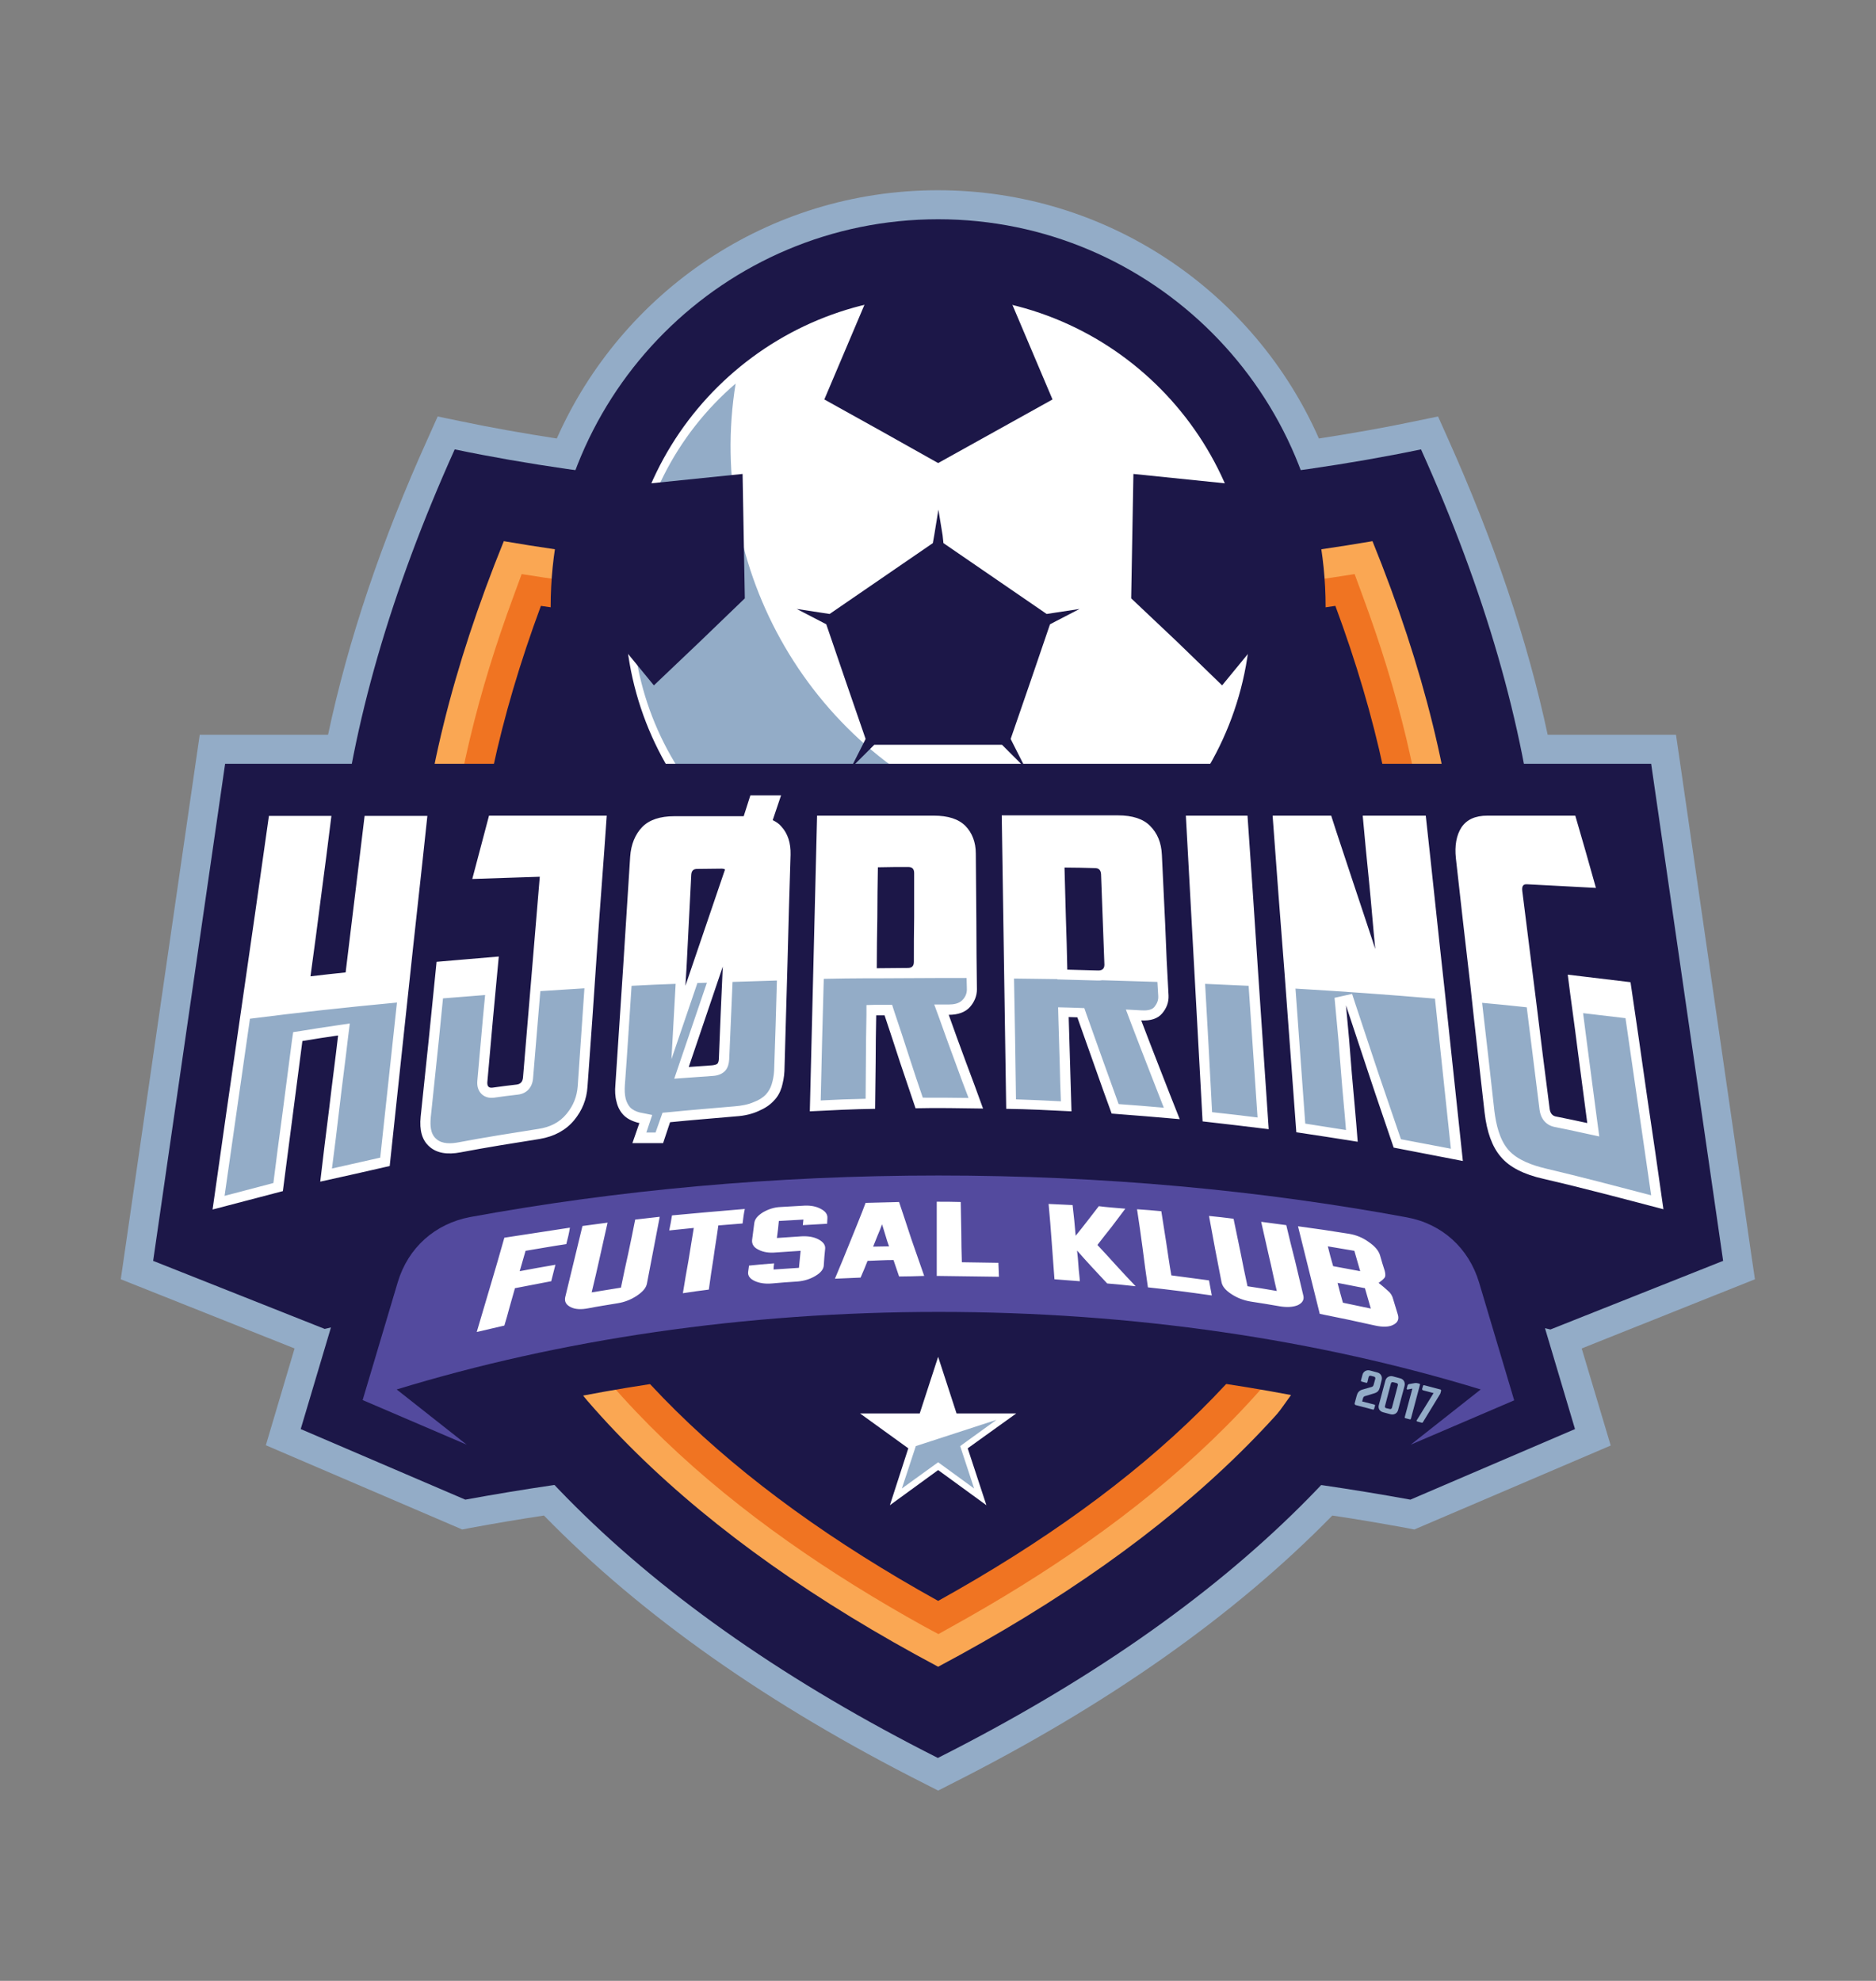 <?xml version="1.0" encoding="utf-8"?>
<!-- Generator: Adobe Illustrator 26.0.2, SVG Export Plug-In . SVG Version: 6.00 Build 0)  -->
<svg version="1.1" id="Layer_1" xmlns="http://www.w3.org/2000/svg" xmlns:xlink="http://www.w3.org/1999/xlink" x="0px" y="0px"
	 viewBox="0 0 672.5 710.1" style="enable-background:new 0 0 672.5 710.1;" xml:space="preserve">
<rect x="0" y="0" width="672.5" height="710.1" fill="#808080" stroke="none"/>
<style type="text/css">
	.st0{fill-rule:evenodd;clip-rule:evenodd;fill:#93ACC7;}
	.st1{fill-rule:evenodd;clip-rule:evenodd;fill:#1C1748;}
	.st2{fill-rule:evenodd;clip-rule:evenodd;fill:#FAA753;}
	.st3{fill-rule:evenodd;clip-rule:evenodd;fill:#F07422;}
	.st4{fill-rule:evenodd;clip-rule:evenodd;fill:#FFFFFF;}
	.st5{fill-rule:evenodd;clip-rule:evenodd;fill:#534A9E;}
	.st6{fill:#FFFFFF;}
	.st7{fill:#93ACC7;}
</style>
<g>
	<path class="st0" d="M567,483.4l10.4,34.8L507,548.3l-3.1-0.6c-8.8-1.6-17.5-3.1-26.3-4.4c-35.1,35.9-80.7,68-136.6,96.2l-4.7,2.4
		l-4.7-2.4c-55.9-28.2-101.5-60.2-136.6-96.2c-8.7,1.3-17.5,2.8-26.2,4.4l-3.1,0.6l-70.4-30.2l10.3-34.7l-62.3-24.8l28.3-195.2h46
		c7.2-33.9,19.1-69.4,35.9-106.5l3.4-7.6l8.2,1.7c11.4,2.4,22.9,4.4,34.5,6.2c23.2-52.4,75.6-89,136.6-89s113.5,36.6,136.6,89
		c11.6-1.8,23.1-3.8,34.5-6.2l8.2-1.7l3.4,7.6c16.7,37.2,28.7,72.7,35.9,106.5h46l1.3,8.9c8.6,59.4,17.2,118.8,25.8,178.2l1.2,8.1
		L567,483.4z"/>
	<path class="st1" d="M163,161.1c-91.4,203-40.2,361.4,173.2,469.1c213.4-107.7,264.6-266.1,173.2-469.1
		C406.6,182.5,265.9,182.5,163,161.1"/>
	<path class="st2" d="M180.6,194C107,375.4,162.3,505,336.3,597.5C510.2,505,565.6,375.4,492,194C395.2,210.6,277.3,210.6,180.6,194
		"/>
	<path class="st3" d="M331.2,583c-66.5-36.9-129.5-87.7-157.1-160.8c-25.9-68.5-14.8-141.5,10-208.5l2.9-7.9l8.4,1.3
		c46.5,7,93.9,10.1,140.9,10.1c47,0,94.4-3.1,140.9-10.1l8.4-1.3l2.9,7.9c24.8,67,35.9,140,10,208.5
		c-27.6,73.2-90.7,124-157.1,160.8l-5,2.8L331.2,583z"/>
	<path class="st1" d="M193.9,217.2C134,379,186.4,490.7,336.3,573.9C486.1,490.7,538.6,379,478.7,217.2
		C387.7,230.9,284.9,230.9,193.9,217.2"/>
	<path class="st1" d="M336.3,356.5c76.7,0,138.9-62.2,138.9-138.9S413,78.6,336.3,78.6c-76.7,0-138.9,62.2-138.9,138.9
		S259.5,356.5,336.3,356.5"/>
	<path class="st4" d="M224.2,212.3c-3.4,61.9,44.1,114.8,106,118.1c61.9,3.4,114.8-44.1,118.1-106c3.4-61.9-44.1-114.8-106-118.1
		C280.5,103,227.6,150.4,224.2,212.3"/>
	<path class="st0" d="M226.8,212.6c-3.2,58.9,42,109.3,100.9,112.5c26.9,1.5,52.1-7.2,71.8-22.6c-14.4-0.5-29-3.2-43.3-8.4
		c-65.6-23.6-103.2-90.2-92.5-156.6C242.4,155.8,228.4,182.4,226.8,212.6"/>
	<path class="st1" d="M405.5,214.5l0.4-22.3l0.4-22.3l16.6,1.7l16.6,1.7l9.8,23.4l9.8,23.4l-10.5,12.8l-10.5,12.8L421.9,230
		L405.5,214.5z M295.6,285.7l-21.1-5.7l-21.1-5.7l-1,14.8l-1,14.8l20.5,14.8l20.5,14.8l13.7-5.6l13.7-5.6l-12-18.3L295.6,285.7z
		 M267,214.5l-0.4-22.3l-0.4-22.3l-16.6,1.7l-16.6,1.7l-9.8,23.4l-9.8,23.4l10.5,12.8l10.5,12.8l16.3-15.5L267,214.5z M338.2,194.7
		l18.5,12.7l18.5,12.7l2.6-0.4l9.2-1.4l-8.3,4.3l-2.3,1.2l-7,20.5l-7.1,20.6l1.1,2.2l4.2,8.3l-6.6-6.6l-1.8-1.8h-22.9h-22.9
		l-1.8,1.8l-6.6,6.6l4.2-8.3l1.1-2.2l-7.1-20.6l-7-20.5l-2.3-1.2l-8.3-4.3l9.2,1.4l2.6,0.4l18.5-12.7l18.5-12.7l0.5-2.8l1.5-9.2
		l1.5,9.2L338.2,194.7z M376.9,285.7l21.1-5.7l21.1-5.7l1,14.8l1,14.8l-20.5,14.8l-20.5,14.8l-13.7-5.6l-13.7-5.6l12-18.3
		L376.9,285.7z M336.3,166l20.5-11.4l20.5-11.4l-7.8-18.4l-7.8-18.4l-25.3-4.9l-25.3,4.9l-7.8,18.4l-7.8,18.4l20.5,11.4L336.3,166z"
		/>
	<path class="st1" d="M80.7,273.8h511.2c8.6,59.4,17.2,118.8,25.8,178.2l-61.9,24.6c-147.3-35.1-293.8-34.9-439.4-0.2L54.9,452
		L80.7,273.8z"/>
	<path class="st1" d="M462.8,500.1c-41.6-7.9-84.1-11.6-126.5-11.6c-42.6,0-85.4,3.8-127.3,11.8l20.5,28.1
		c-21,2.3-41.9,5.4-62.7,9.2l-59-25.3l17.2-57.8c5.6-18.8,20.7-32.4,40-35.9c56.4-10.4,113.8-15.3,171.2-15.3
		c57.3,0,114.8,4.9,171.2,15.3c19.3,3.6,34.4,17.1,40,35.9l17.2,57.8l-59,25.3c-20.9-3.8-42-6.9-63.1-9.2L462.8,500.1z"/>
	<path class="st5" d="M336.4,421.4c59,0,115.5,5.3,167.9,15c12.6,2.3,22.2,11,25.9,23.3l12.6,42.3l0,0l0,0l-37.1,15.9l25.1-19.8
		c-58.2-17.8-124.2-27.8-194.3-27.8s-136.1,10-194.3,27.8l25.1,19.8L130,501.9l12.6-42.3c3.7-12.3,13.3-20.9,25.9-23.3
		C220.9,426.7,277.4,421.4,336.4,421.4"/>
	<path class="st6" d="M493,475.2c-6.7-1.5-13.3-2.9-19.9-4.2c-1.3-5.2-2.6-10.4-3.9-15.7c-1.3-5.2-2.6-10.4-3.9-15.7
		c6,0.8,12.2,1.7,18.3,2.7c2.4,0.4,4.8,1.3,7,2.9c2.2,1.5,3.6,3.1,4.1,4.8c0.5,1.9,1.1,3.7,1.7,5.6c0.3,1.2,0.3,2.1-0.2,2.6
		c-0.5,0.6-1.2,1.1-2,1.7c1.3,1,2.4,2,3.3,2.8c1,0.8,1.6,1.8,1.9,3c0.6,1.9,1.1,3.7,1.7,5.6c0.5,1.7-0.1,2.9-1.8,3.7
		C497.9,475.7,495.7,475.8,493,475.2 M481.4,467c3.3,0.7,6.6,1.4,10,2.1c-0.7-2.4-1.4-4.9-2.1-7.3c-3.3-0.6-6.5-1.3-9.8-1.9
		C480.1,462.3,480.7,464.6,481.4,467z M477.9,453.9c3.2,0.6,6.4,1.2,9.7,1.8c-0.7-2.4-1.4-4.9-2.1-7.3c-3.2-0.5-6.3-1.1-9.5-1.6
		C476.6,449.2,477.2,451.6,477.9,453.9z M458.8,468.3c-3.5-0.6-7-1.2-10.4-1.7c-2.5-0.4-4.9-1.3-7-2.7c-2-1.3-3.2-2.7-3.5-4.2
		c-0.8-4-1.5-7.9-2.3-11.9c-0.7-4-1.5-7.9-2.2-11.9c2.9,0.3,5.8,0.6,8.8,1c0.8,4,1.7,8.1,2.5,12.1c0.8,4,1.6,8.1,2.5,12.1
		c3.5,0.5,7,1.1,10.5,1.7c-1-4.1-1.8-8.3-2.8-12.4c-0.9-4.1-1.9-8.3-2.8-12.4c3,0.4,6,0.8,9,1.2c1,4.2,2,8.4,3.1,12.6
		c1,4.2,2,8.4,3,12.6c0.4,1.5-0.3,2.7-2,3.5C463.5,468.6,461.3,468.7,458.8,468.3z M434.4,464.4c-7.7-1.1-15.3-2.1-22.9-2.9
		c-0.7-4.7-1.3-9.3-1.9-14c-0.6-4.7-1.3-9.3-2-14c2.9,0.2,5.7,0.4,8.7,0.7c0.6,3.8,1.2,7.7,1.8,11.5c0.6,3.8,1.1,7.7,1.8,11.5
		c4.5,0.6,9,1.2,13.5,1.8C433.7,460.8,434.1,462.6,434.4,464.4z M403.4,433.3c-1.6,2.2-3.3,4.3-4.9,6.5c-1.7,2.1-3.4,4.3-5.1,6.5
		c2.2,2.4,4.5,4.8,6.7,7.3c2.3,2.5,4.6,5,7,7.5c-3.4-0.4-6.8-0.7-10.2-1c-1.9-2-3.7-4-5.5-5.9c-1.8-2-3.6-3.9-5.3-5.9
		c0.2,1.8,0.4,3.7,0.5,5.5c0.1,1.8,0.4,3.7,0.5,5.5c-3.1-0.2-6.1-0.5-9.1-0.7c-0.3-4.5-0.7-9-1-13.5c-0.3-4.5-0.7-9-1.1-13.5
		c2.9,0.1,5.7,0.3,8.6,0.4c0.2,1.8,0.4,3.7,0.6,5.5c0.2,1.8,0.3,3.7,0.5,5.5c1.4-1.7,2.8-3.5,4.2-5.3c1.4-1.8,2.7-3.5,4.1-5.3
		C396.9,432.8,400.1,433,403.4,433.3z M358.1,457.7c-7.4-0.1-14.9-0.2-22.3-0.3c0-4.4,0-8.8,0-13.3c0-4.4,0-8.8,0-13.3
		c2.9,0,5.7,0,8.6,0.1c0.1,3.6,0.1,7.2,0.2,10.8c0,3.6,0.1,7.2,0.2,10.8c4.3,0.1,8.8,0.1,13.1,0.2C358,454.4,358,456.1,358.1,457.7z
		 M318.7,446.8c-0.5-1.3-0.9-2.6-1.3-4c-0.4-1.3-0.8-2.6-1.2-3.9c-0.5,1.3-1,2.7-1.6,4c-0.5,1.3-1.1,2.7-1.6,4
		C314.8,446.9,316.8,446.8,318.7,446.8z M322.3,457.6c-0.7-2-1.3-3.9-2-5.9c-3.1,0-6.2,0.2-9.3,0.3c-0.8,2-1.6,4-2.5,6
		c-3.1,0.1-6.1,0.3-9.2,0.4c1.9-4.5,3.8-9.1,5.6-13.6c1.8-4.5,3.7-9,5.4-13.6c4-0.1,8-0.2,12-0.3c1.5,4.4,2.9,8.8,4.4,13.3
		c1.5,4.4,3.1,8.8,4.6,13.2C328.4,457.5,325.3,457.6,322.3,457.6z M285.9,459.4c-3.1,0.2-6.1,0.4-9.2,0.7c-2.4,0.2-4.5-0.1-6.2-0.9
		c-1.7-0.8-2.5-1.9-2.3-3.3c0.1-0.7,0.2-1.5,0.3-2.2c3-0.3,6-0.6,9-0.8c-0.1,0.7-0.2,1.5-0.2,2.2c3-0.2,6.1-0.4,9.1-0.6
		c0.2-2,0.4-4,0.6-6.1c-3,0.2-6,0.4-9,0.6c-2.3,0.2-4.4-0.1-6.1-1c-1.7-0.8-2.4-2-2.3-3.4c0.3-2.1,0.5-4.1,0.8-6.2
		c0.2-1.4,1.2-2.6,3.1-3.8c1.9-1.1,4-1.8,6.2-1.9c2.9-0.2,5.8-0.3,8.7-0.5c2.3-0.1,4.3,0.3,5.9,1.2c1.7,0.9,2.4,2,2.3,3.3
		c0,0.7-0.1,1.4-0.1,2c-2.9,0.2-5.8,0.3-8.7,0.5c0.1-0.7,0.1-1.4,0.2-2c-2.9,0.2-5.9,0.3-8.8,0.5c-0.2,2-0.4,4.1-0.7,6.1
		c3-0.2,5.9-0.4,8.9-0.6c2.3-0.1,4.3,0.2,6,1.1c1.7,0.9,2.5,2,2.4,3.3c-0.2,2-0.4,4-0.5,6.1c-0.1,1.3-1.1,2.6-3,3.7
		C290.5,458.5,288.3,459.2,285.9,459.4z M266.2,438.6c-2.9,0.2-5.8,0.5-8.7,0.7c-0.5,3.8-1.2,7.7-1.7,11.5
		c-0.6,3.8-1.2,7.7-1.7,11.5c-3.1,0.4-6.2,0.8-9.3,1.3c0.6-3.9,1.3-7.8,2-11.7c0.6-3.9,1.3-7.8,1.9-11.7c-3,0.3-5.9,0.6-8.8,0.9
		c0.4-1.8,0.7-3.6,1-5.4c8.7-0.8,17.4-1.6,26.1-2.3C266.6,435.2,266.4,436.9,266.2,438.6z M221.4,467.2c-3.5,0.6-7,1.1-10.5,1.8
		c-2.6,0.5-4.7,0.4-6.3-0.4c-1.6-0.8-2.3-1.9-2-3.5c1-4.3,2.1-8.5,3.1-12.8c1-4.3,2.1-8.5,3.1-12.8c3-0.4,5.9-0.8,9-1.2
		c-0.9,4.2-1.9,8.3-2.8,12.5c-0.9,4.2-1.9,8.3-2.9,12.5c3.5-0.6,7-1.1,10.5-1.7c0.8-4.1,1.7-8.1,2.6-12.2c0.9-4.1,1.7-8.2,2.5-12.2
		c2.9-0.3,5.9-0.7,8.8-1c-0.8,4-1.5,8-2.3,12c-0.8,4-1.5,8-2.3,12c-0.3,1.5-1.5,2.9-3.6,4.3C226.2,465.9,223.9,466.8,221.4,467.2z
		 M203,446c-4.8,0.7-9.7,1.6-14.6,2.4c-0.7,2.4-1.4,4.9-2.1,7.3c4.3-0.8,8.6-1.6,12.8-2.3c-0.5,2-1,3.9-1.5,5.9
		c-4.3,0.8-8.7,1.7-13,2.5c-0.6,2.2-1.3,4.5-1.9,6.7c-0.6,2.2-1.2,4.5-1.9,6.7c-3.3,0.8-6.6,1.5-9.9,2.3c1.7-5.6,3.3-11.3,5-16.9
		c1.7-5.6,3.3-11.3,4.9-16.9c7.9-1.2,15.7-2.4,23.5-3.6C204,442.1,203.5,444.1,203,446z"/>
	<path class="st4" d="M156.5,344.8c7.4-0.6,14.8-1.3,22.3-1.9c-0.7,7.5-1.4,15-2.1,22.5c-0.7,7.5-1.3,15-2,22.5
		c-0.1,1.5,0.5,2.2,1.9,2c2.9-0.4,5.8-0.8,8.6-1.1c1.5-0.2,2.2-1.1,2.3-2.7c1-12,2-24,3-35.9c1-12,2-24,3-35.9
		c-8.1,0.3-16.2,0.5-24.2,0.8c2-7.6,4-15.1,6-22.7c14,0,28.1,0,42.2,0c-1.1,16.2-2.4,32.4-3.5,48.6c-1.1,16.2-2.2,32.4-3.4,48.6
		c-0.3,4.5-1.9,8.5-4.8,12c-3,3.6-7.1,5.8-12.3,6.7c-9.5,1.5-18.9,3-28.4,4.8c-4.7,0.9-8.5,0.3-11.1-2c-2.7-2.3-3.7-5.9-3.2-10.8
		c1-9.2,1.9-18.5,2.9-27.7C154.6,363.3,155.6,354.1,156.5,344.8 M350.2,354.7c0,2.3-0.9,4.5-2.5,6.3c-1.7,1.9-4.3,2.8-7.6,2.8
		c2,5.6,4,11.2,6.1,16.8c2.1,5.6,4.2,11.2,6.2,16.8c-8.1-0.1-16.2-0.3-24.2-0.1c-1.9-5.5-3.7-11.1-5.6-16.6
		c-1.8-5.5-3.6-11.1-5.5-16.7c-1,0-2,0-3,0c-0.1,5.6-0.2,11.2-0.2,16.8c-0.1,5.6-0.1,11.2-0.2,16.7c-7.8,0.1-15.6,0.5-23.4,0.9
		c0.4-17.7,0.9-35.3,1.3-53c0.4-17.7,0.9-35.4,1.3-53c13.9,0,27.8,0,41.8,0c5.2,0,8.9,1.2,11.4,3.7c2.4,2.5,3.7,5.8,3.7,9.9
		c0.1,8.1,0.1,16.2,0.2,24.3C350,338.5,350.1,346.6,350.2,354.7z M314.7,310.9c-0.1,6-0.2,12.1-0.2,18.1c-0.1,6-0.2,12.1-0.2,18.1
		c3.7,0,7.4-0.1,11.1-0.1c1.5,0,2.2-0.7,2.2-2.2c0-5.3,0-10.6,0.1-15.9c0-5.3,0-10.6,0-15.9c0-1.4-0.6-2.2-2.1-2.2
		C322,310.8,318.4,310.8,314.7,310.9z M418.9,356.9c0.1,2.4-0.7,4.5-2.3,6.4c-1.6,1.9-4.2,2.7-7.5,2.5c2.2,5.8,4.5,11.7,6.8,17.6
		c2.3,5.9,4.6,11.8,7,17.8c-8.1-0.7-16.3-1.4-24.4-2c-2.1-5.8-4.2-11.5-6.2-17.3c-2-5.7-4.1-11.5-6.1-17.2c-1,0-2.1-0.1-3.1-0.1
		c0.2,5.6,0.3,11.3,0.5,16.9c0.2,5.6,0.3,11.3,0.5,16.9c-7.8-0.4-15.6-0.8-23.4-0.9c-0.3-17.5-0.5-35-0.8-52.6
		c-0.3-17.5-0.5-35.1-0.8-52.6c13.9,0,27.8,0,41.7,0c5.2,0,9.1,1.3,11.5,3.8c2.6,2.6,4,6,4.2,10.3c0.4,8.4,0.8,16.8,1.2,25.2
		C418,340.1,418.4,348.5,418.9,356.9z M381.6,311c0.2,6.1,0.3,12.2,0.5,18.3c0.2,6.1,0.4,12.2,0.5,18.3c3.7,0.1,7.4,0.2,11.1,0.3
		c1.5,0,2.2-0.7,2.2-2.1c-0.2-5.4-0.4-10.8-0.6-16.2c-0.2-5.4-0.4-10.8-0.6-16.2c-0.1-1.5-0.8-2.2-2.2-2.2
		C388.9,311.1,385.2,311,381.6,311z M425.1,292.4c7.3,0,14.7,0,22.1,0c1.3,18.7,2.6,37.5,3.8,56.2c1.3,18.7,2.5,37.5,3.8,56.2
		c-8-1-15.8-1.9-23.7-2.8c-1-18.3-2-36.5-3-54.8C427.1,329,426.1,310.7,425.1,292.4z M456.2,292.4c6.9,0,13.9,0,21,0
		c2.5,7.9,5.2,15.7,7.8,23.7c2.7,8,5.3,16,8,24.1c-0.8-8-1.4-15.9-2.2-23.9c-0.8-8-1.6-15.9-2.3-23.9c7.5,0,15.1,0,22.6,0
		c2.3,20.7,4.4,41.3,6.7,61.9c2.2,20.6,4.4,41.3,6.6,61.9c-8.3-1.6-16.5-3.2-24.8-4.8c-2.9-8.6-5.9-17.2-8.7-25.7
		c-2.8-8.5-5.6-16.9-8.4-25.3c0.8,8.2,1.5,16.3,2.1,24.5c0.7,8.1,1.5,16.3,2.1,24.4c-7.4-1.2-14.7-2.3-22-3.4
		c-1.4-18.9-2.8-37.9-4.2-56.8C459,330.3,457.6,311.4,456.2,292.4z M521.9,307.7c-0.5-4.6,0.2-8.3,2-11.1c1.9-2.8,4.9-4.2,9.3-4.2
		c10.5,0,21,0,31.5,0c2.5,8.6,5,17.2,7.4,25.9c-8.2-0.4-16.4-0.9-24.7-1.3c-1.4-0.1-1.9,0.7-1.7,2.4c1.6,13,3.3,26,4.9,39
		c1.6,13,3.2,26,4.9,39c0.2,1.7,1,2.7,2.5,2.9c3.6,0.7,7.3,1.5,11,2.3c-1.2-8.9-2.3-17.7-3.5-26.6c-1.1-8.9-2.4-17.7-3.5-26.6
		c7.5,0.9,15,1.8,22.5,2.7c2,13.6,4,27.1,5.9,40.7c2,13.5,4,27.1,5.9,40.7c-14.5-3.8-28.7-7.6-43-10.9c-7.1-1.6-12.2-4.2-15.3-7.9
		c-3.1-3.6-5-8.9-5.8-15.8c-1.7-15.2-3.5-30.4-5.1-45.6C525.3,338.1,523.6,322.9,521.9,307.7z M245.7,353.4l14.2-41.7
		c-0.3-0.2-0.7-0.3-1.2-0.3c-2.9,0-5.9,0.1-8.8,0.1c-1.4,0-2,0.7-2.1,2.1c-0.6,11.1-1.1,22.3-1.7,33.4L245.7,353.4z M259.1,346.5
		l-12.2,36c2.8-0.2,5.6-0.4,8.4-0.6c0.9-0.1,1.6-0.3,1.9-0.6c0.3-0.4,0.5-1,0.5-1.8C258.1,368.5,258.6,357.5,259.1,346.5z
		 M269,285.1h11l-3,8.9c1.2,0.6,2.3,1.3,3.1,2.3c2.3,2.5,3.4,5.9,3.3,10.1c-0.4,12.9-0.8,25.9-1.1,38.8c-0.4,12.9-0.7,25.9-1.1,38.8
		c-0.1,2.1-0.5,4-1,5.8c-0.6,1.9-1.5,3.5-2.9,4.9c-1.4,1.5-3.1,2.6-5.4,3.6c-2.2,1-4.9,1.7-8.1,1.9c-7.9,0.7-15.7,1.3-23.6,2.1
		l-2.5,7.5h-11l2.5-7.2c-0.3-0.1-0.5-0.1-0.8-0.2c-2.1-0.6-3.8-1.5-5-2.8c-1.2-1.3-2-2.9-2.4-4.7c-0.5-1.8-0.6-3.9-0.4-6
		c0.9-13.6,1.8-27.3,2.7-40.9c0.9-13.6,1.7-27.3,2.6-40.9c0.3-4.4,1.8-8,4.3-10.6c2.5-2.6,6.4-3.9,11.5-3.9h24.9L269,285.1z
		 M139.7,418c-8.3,1.9-16.6,3.8-24.9,5.6c1-8.7,2.1-17.5,3.2-26.2c1-8.7,2.2-17.5,3.2-26.2c-4.3,0.6-8.6,1.3-12.8,2
		c-1.2,9-2.3,17.9-3.5,26.9c-1.2,9-2.3,17.9-3.5,26.9c-8.4,2.2-16.8,4.4-25.2,6.6c3.3-23.5,6.7-47,10.1-70.5
		c3.4-23.5,6.8-47,10.1-70.6c7.4,0,14.9,0,22.4,0c-1.2,9.6-2.4,19.2-3.7,28.8c-1.2,9.6-2.5,19.2-3.8,28.7c4.3-0.5,8.5-1,12.6-1.4
		c1.1-9.3,2.3-18.7,3.4-28c1.1-9.3,2.3-18.7,3.4-28.1c7.5,0,15,0,22.5,0c-2.2,20.9-4.6,41.9-6.8,62.8
		C144.2,376.1,141.9,397.1,139.7,418z"/>
	<path class="st0" d="M226.4,353.4c5.2-0.3,10.5-0.5,15.8-0.7l-1.5,27l9.3-27.3c1.1,0,2.2-0.1,3.4-0.1l-11.7,34.4l5.5-0.4
		c2.8-0.2,5.6-0.4,8.4-0.6c1.7-0.1,3.4-0.7,4.5-2c0.9-1.1,1.2-2.5,1.3-3.9c0.4-9.3,0.8-18.5,1.2-27.8c5.3-0.2,10.6-0.3,15.9-0.5
		c-0.3,10.8-0.6,21.6-1,32.4c-0.1,1.7-0.4,3.3-0.9,4.9c-0.4,1.3-1.1,2.5-2,3.5c-1.1,1.2-2.6,2.1-4.2,2.7c-2.2,1-4.6,1.4-7,1.6
		c-7.9,0.7-15.7,1.3-23.6,2.1l-2.3,0.2L235,406h-3.3l2.1-6.3l-4-0.8c-0.2,0-0.3-0.1-0.5-0.1c-1.2-0.3-2.5-0.9-3.4-1.8
		c-0.8-0.9-1.3-2-1.6-3.1c-0.4-1.6-0.4-3.3-0.3-4.9C224.9,377.1,225.6,365.2,226.4,353.4 M158.8,357.9c5-0.4,10-0.8,15.1-1.2
		l-0.8,8.4c-0.7,7.5-1.3,15-2,22.5c-0.3,3.7,2.2,6.4,6,5.9c2.9-0.4,5.7-0.8,8.6-1.1c3.3-0.4,5.2-2.8,5.4-6
		c0.9-10.4,1.7-20.8,2.6-31.1c5.2-0.3,10.5-0.7,15.8-1c-0.8,11.7-1.6,23.4-2.4,35.1c-0.3,3.8-1.6,7-4,9.9c-2.6,3.2-6.1,4.8-10.1,5.4
		c-9.5,1.5-19.1,3-28.6,4.8c-2.6,0.5-5.9,0.7-8-1.2c-2.2-1.9-2.2-5-2-7.6c1-9.2,1.9-18.5,2.9-27.7
		C157.8,367.9,158.3,362.9,158.8,357.9z M531.3,359.5c5.4,0.5,10.7,1,16,1.6c1.5,12.3,3.1,24.5,4.6,36.8c0.4,3.1,2.3,5.5,5.4,6.1
		c3.6,0.7,7.3,1.5,10.9,2.3l5.1,1.1l-0.7-5.2c-1.2-8.8-2.3-17.7-3.5-26.6c-0.5-4.1-1.1-8.2-1.6-12.4c5.1,0.6,10.2,1.2,15.2,1.8
		l4.1,28.3c1.7,11.7,3.4,23.5,5.1,35.2c-12.6-3.3-25.1-6.6-37.8-9.6c-4.6-1.1-10.2-3-13.4-6.7c-3.2-3.7-4.4-9.2-5-13.9
		C534.3,385.4,532.8,372.5,531.3,359.5z M464.4,354.4c17,1,33.7,2.2,50,3.6c1.9,17.9,3.8,35.9,5.7,53.8c-6-1.1-11.9-2.3-17.9-3.4
		c-2.7-7.9-5.4-15.8-8.1-23.7c-2.8-8.4-5.6-16.9-8.4-25.3l-1-3.1l-6.3,1.4l0.3,3.2c0.8,8.1,1.5,16.3,2.1,24.4
		c0.5,6.6,1.2,13.2,1.7,19.8c-4.9-0.8-9.7-1.5-14.6-2.3L464.4,354.4z M432,352.7c5.2,0.2,10.4,0.5,15.6,0.7
		c1.1,15.7,2.1,31.5,3.2,47.2c-5.4-0.7-10.9-1.3-16.3-1.9C433.7,383.4,432.9,368,432,352.7z M363.5,350.8c5.2,0.1,10.4,0.1,15.5,0.2
		l0,0.1l3.4,0.1c3.7,0.1,7.4,0.2,11.1,0.3c0.5,0,1.1,0,1.6-0.1c6.6,0.2,13.2,0.4,19.8,0.6l0.3,5.1c0.1,1.5-0.5,2.8-1.4,3.9
		c-1,1.2-3.1,1.3-4.6,1.2l-5.6-0.3l2,5.3c2.3,5.9,4.5,11.8,6.8,17.6c1.6,4.1,3.2,8.2,4.8,12.3c-5.4-0.5-10.8-0.9-16.2-1.3
		c-1.8-5-3.6-10-5.4-15c-2-5.7-4.1-11.4-6.1-17.1l-0.8-2.3l-2.5-0.1c-1,0-2.1-0.1-3.1-0.1l-3.8-0.1l0.1,3.8
		c0.2,5.6,0.3,11.3,0.5,16.9c0.1,4.3,0.2,8.6,0.4,13c-5.4-0.3-10.7-0.5-16.1-0.7C364,379.6,363.8,365.2,363.5,350.8z M336.3,350.6
		c3.4,0,6.8,0,10.2,0l0.1,4.1c0,1.5-0.6,2.8-1.6,3.8c-1.2,1.3-3.2,1.6-4.9,1.6l-5.2,0l1.8,4.9c2,5.6,4,11.2,6.1,16.8
		c1.4,3.9,2.9,7.9,4.4,11.8c-5.5-0.1-10.9-0.1-16.4-0.1c-1.6-4.7-3.2-9.4-4.7-14.1c-1.8-5.6-3.6-11.1-5.5-16.7l-0.8-2.5h-2.6
		c-1,0-2,0-3,0l-3.6,0.1l0,3.6c-0.1,5.6-0.2,11.2-0.2,16.8c0,4.4-0.1,8.8-0.1,13.2c-5.4,0.1-10.7,0.3-16.1,0.6
		c0.3-14.5,0.7-29.1,1.1-43.6c5.2-0.1,10.3-0.2,15.6-0.2v0l3.7,0l0.5,0l0.2,0l0.2,0l0.2,0l0.2,0
		C322.5,350.7,329.3,350.6,336.3,350.6z M119,418.9c5.8-1.3,11.5-2.6,17.3-3.9c2-18.6,4-37.1,6-55.6c-18.1,1.7-35.6,3.6-52.7,5.8
		c-3,21.2-6.1,42.3-9.1,63.5c5.8-1.5,11.7-3.1,17.5-4.6c1-8.2,2.1-16.3,3.2-24.5c1.2-9,2.3-17.9,3.5-26.9l0.4-2.7l2.7-0.4
		c4.3-0.7,8.6-1.4,12.9-2l4.7-0.7l-0.6,4.7c-1,8.8-2.2,17.5-3.2,26.2C120.8,404.9,119.9,411.9,119,418.9z"/>
	<polygon class="st4" points="336.3,486.4 342.9,506.7 364.3,506.7 346.9,519.2 353.6,539.6 336.3,527 319,539.6 325.6,519.2 
		308.3,506.7 329.7,506.7 	"/>
	<polygon class="st0" points="328.3,518.4 323.3,533.6 336.3,524.2 349.2,533.6 344.2,518.4 357.2,509 	"/>
	<g>
		<path class="st7" d="M485.6,503.1l0.7-2.6c0.3-1.2,0.8-1.9,1.9-2.3l3.5-1c0.4-0.1,0.6-0.4,0.7-0.7l0.6-2.2
			c0.1-0.4-0.1-0.7-0.4-0.8l-1.2-0.3c-0.4-0.1-0.7,0.1-0.8,0.5l-0.4,1.7c-0.1,0.3-0.2,0.4-0.5,0.3l-1.5-0.4
			c-0.3-0.1-0.4-0.2-0.3-0.5l0.5-1.9c0.3-1.3,1.5-1.9,2.7-1.6l2.6,0.7c1.3,0.3,1.9,1.5,1.6,2.7l-0.7,2.8c-0.3,1-0.7,1.6-2,2l-3.3,1
			c-0.4,0.1-0.6,0.4-0.7,0.8l-0.3,1.1l4.3,1.1c0.3,0.1,0.4,0.2,0.3,0.5l-0.3,1c-0.1,0.3-0.2,0.4-0.5,0.3l-6.1-1.6
			C485.7,503.6,485.6,503.4,485.6,503.1z"/>
		<path class="st7" d="M494.3,503.6l2.3-8.6c0.3-1.3,1.5-1.9,2.7-1.6l2.6,0.7c1.3,0.3,1.9,1.5,1.6,2.7l-2.3,8.6
			c-0.3,1.3-1.5,1.9-2.7,1.6l-2.6-0.7C494.6,506,493.9,504.9,494.3,503.6z M498.2,505.1c0.4,0.1,0.7-0.1,0.8-0.5l2.1-8
			c0.1-0.4-0.1-0.7-0.5-0.8l-1.2-0.3c-0.4-0.1-0.7,0.1-0.8,0.5l-2.1,8c-0.1,0.4,0,0.7,0.4,0.8L498.2,505.1z"/>
		<path class="st7" d="M503.6,507.9l2.7-10.1l-1.6,0.3c-0.3,0.1-0.5-0.1-0.4-0.4l0.3-1.1c0.1-0.2,0.2-0.3,0.4-0.4l2.3-0.4
			c0.2,0,0.3,0,0.5,0l0.9,0.2c0.3,0.1,0.4,0.2,0.3,0.5l-3.2,12c-0.1,0.3-0.2,0.4-0.5,0.3l-1.5-0.4
			C503.6,508.4,503.5,508.2,503.6,507.9z"/>
		<path class="st7" d="M516.6,498.6l-0.2,0.7c0,0.2-0.1,0.3-0.2,0.5l-6.1,10c-0.1,0.2-0.3,0.3-0.5,0.2l-1.5-0.4
			c-0.3-0.1-0.4-0.3-0.2-0.5l6-9.7l-3.8-1c-0.2-0.1-0.3-0.2-0.3-0.5l0.3-1c0.1-0.3,0.2-0.4,0.5-0.3l5.7,1.5
			C516.5,498.1,516.6,498.3,516.6,498.6z"/>
	</g>
</g>
</svg>
